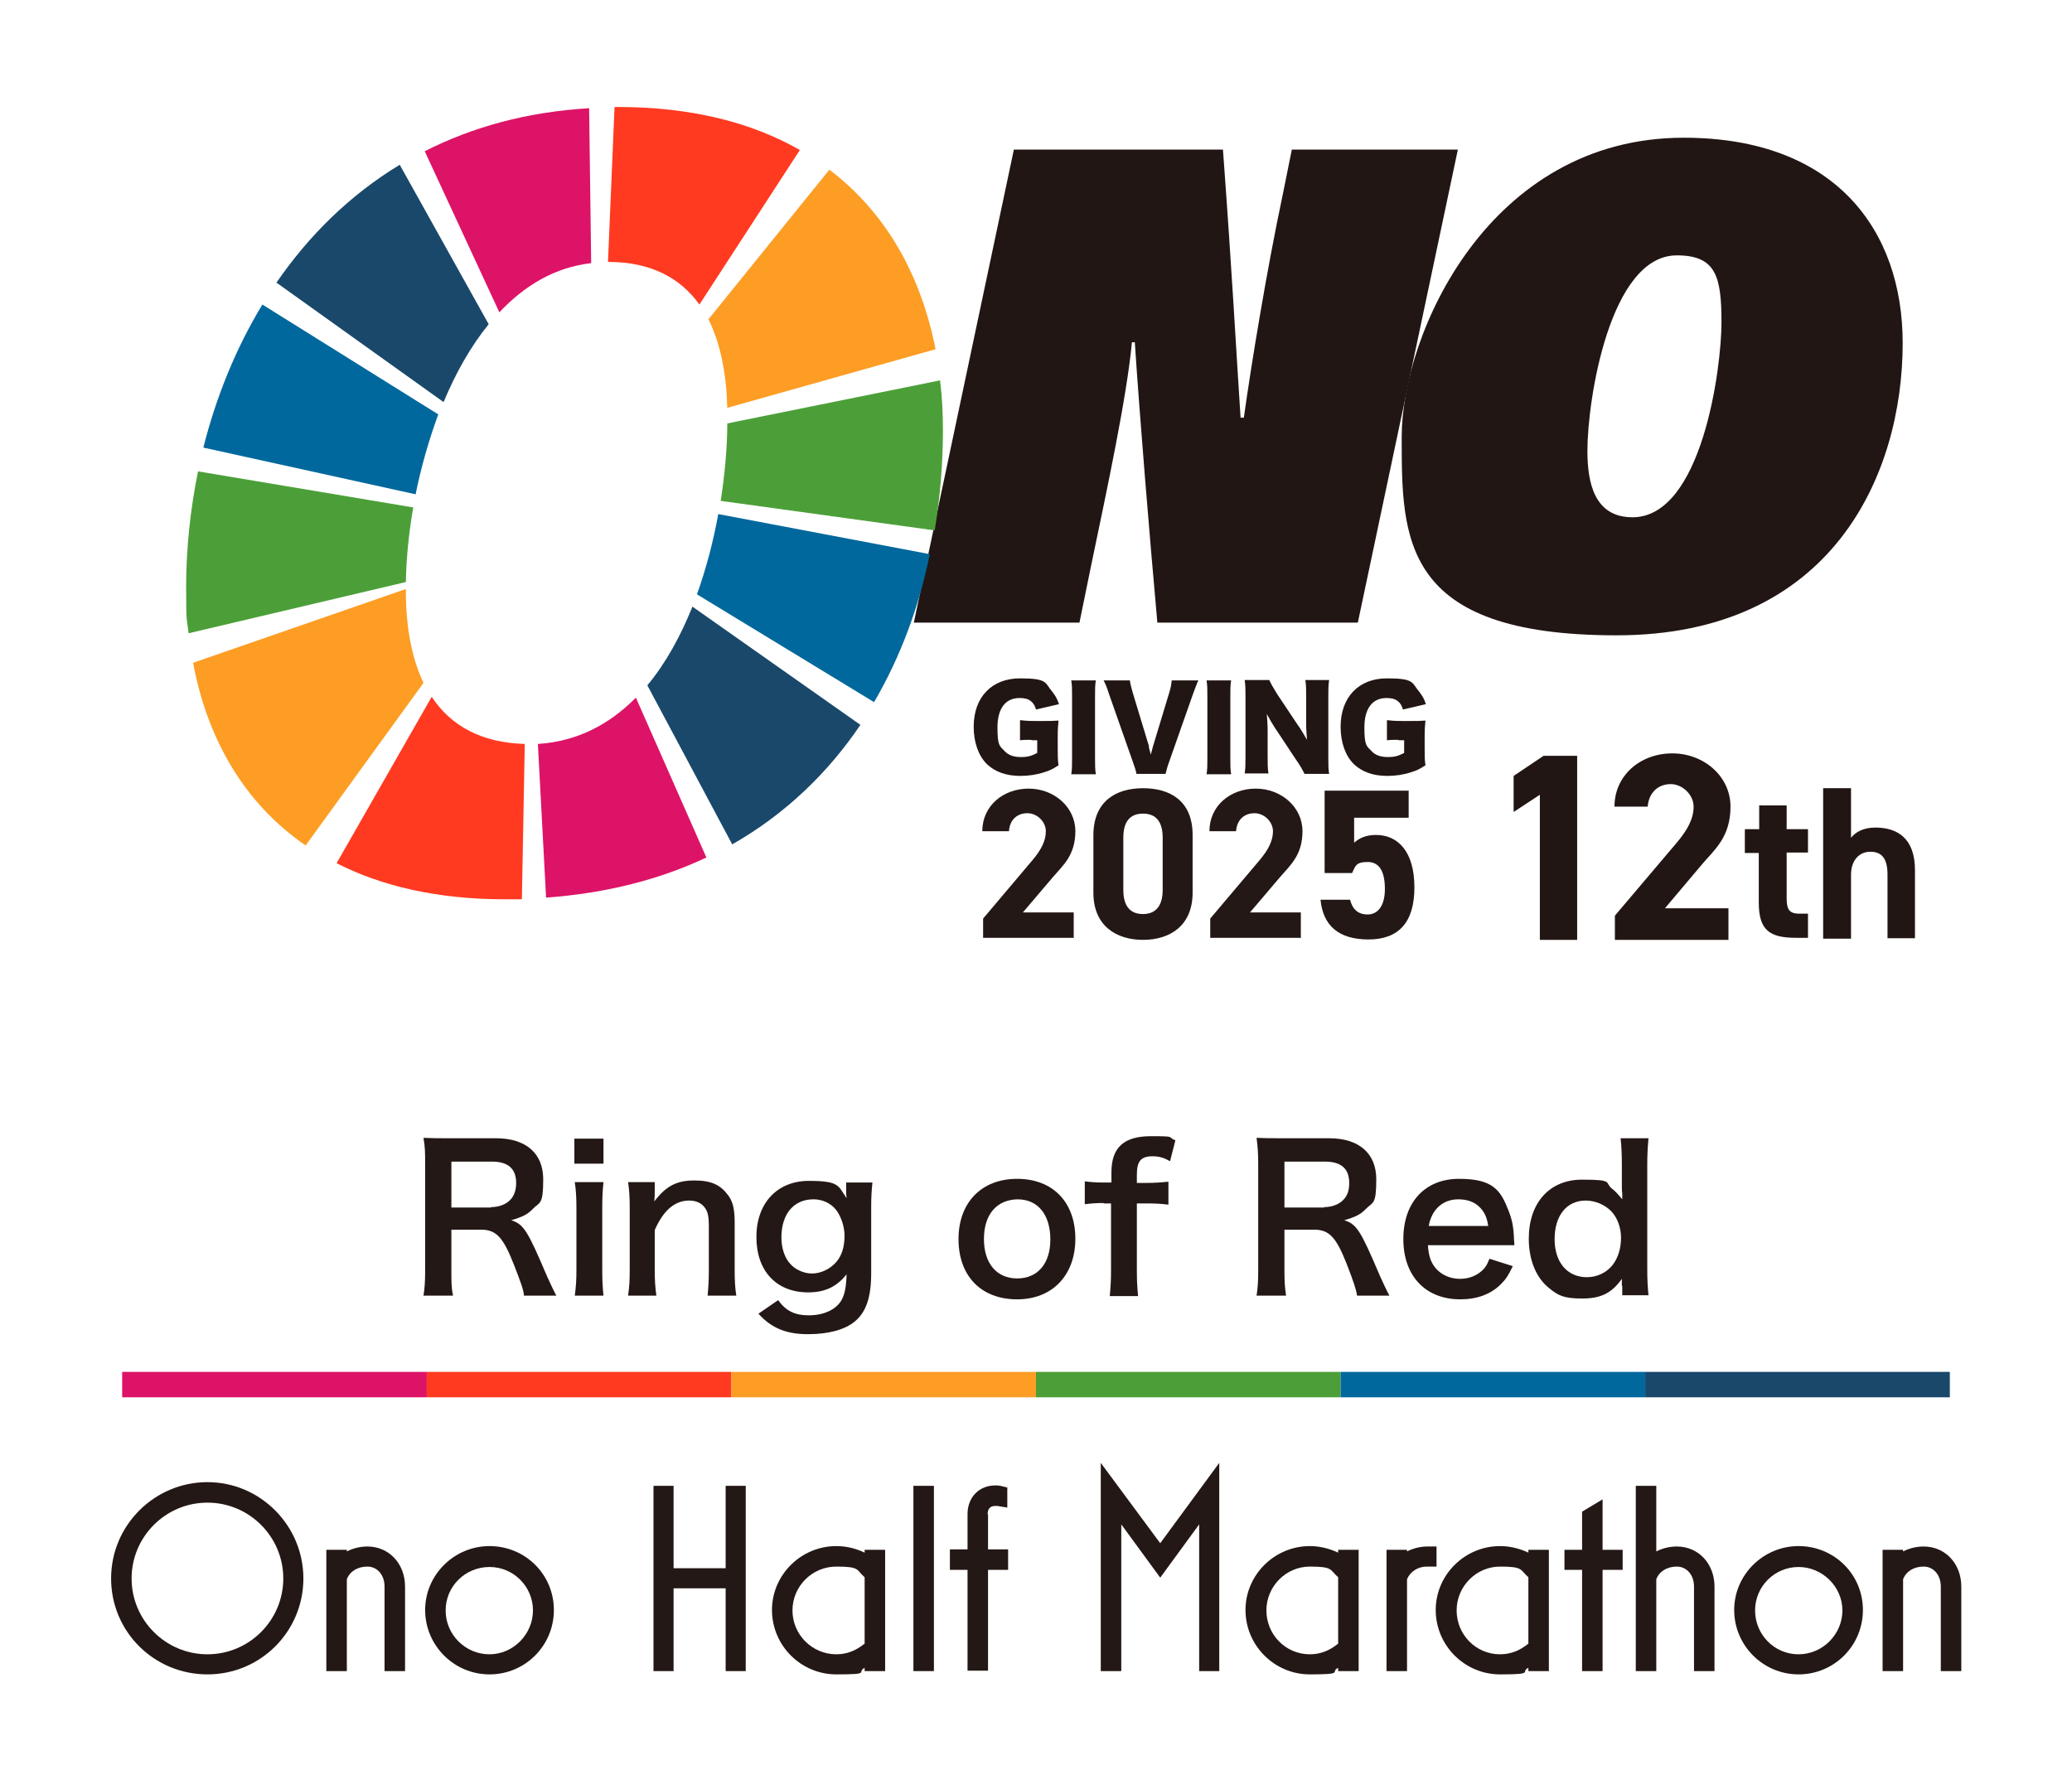 <?xml version="1.0" encoding="UTF-8"?>
<svg id="Layer_1" xmlns="http://www.w3.org/2000/svg" xmlns:xlink="http://www.w3.org/1999/xlink" version="1.1" viewBox="0 0 505.4 436.4">
  <!-- Generator: Adobe Illustrator 29.3.1, SVG Export Plug-In . SVG Version: 2.1.0 Build 151)  -->
  <defs>
    <style>
      .st0 {
        fill: #dd1367;
      }

      .st1 {
        fill: #211613;
      }

      .st2 {
        fill: #00689d;
      }

      .st3 {
        fill: #4c9f38;
      }

      .st4 {
        fill: #231815;
      }

      .st5 {
        fill: #fd9d24;
      }

      .st6 {
        fill: #ff3a21;
      }

      .st7 {
        fill: #19486a;
      }
    </style>
  </defs>
  <path class="st4" d="M127.8,316.1c0-1.2-.9-3.6-2.5-7.7-2.6-6.6-4.3-8.4-8-8.4h-7.2v9.8c0,2.9,0,4.4.4,6.3h-7.2c.3-2,.4-3.3.4-6.3v-25.9c0-2.5,0-4-.4-6.3,2,.1,3.5.1,6.2.1h11.5c7.3,0,11.5,3.7,11.5,10s-.8,5.5-2.5,7.2c-1.3,1.4-2.6,2-5.3,2.8,3,1,3.9,2.3,8.7,13.6.4.9,1.6,3.5,2.3,4.8h-7.9ZM119.8,294.5c1.8,0,3.5-.6,4.6-1.7,1-1,1.5-2.4,1.5-4.2,0-3.5-2-5.2-5.9-5.2h-9.9v11.2h9.7Z"/>
  <path class="st4" d="M147.2,283.9h-7.1v-6.1h7.1v6.1ZM147.2,288.5c-.2,1.8-.3,3.4-.3,6.3v15c0,2.6.1,4.3.3,6.3h-7c.3-2.2.4-3.8.4-6.3v-15.1c0-2.6-.1-4.3-.4-6.3h7Z"/>
  <path class="st4" d="M153.2,316.1c.3-2.1.4-3.6.4-6.3v-15.1c0-2.6-.1-4.3-.4-6.3h6.5v2.6c0,.7,0,.9-.1,2.1,2.9-3.8,5.5-5.1,9.8-5.1s6.4,1.2,8.2,3.6c1.2,1.6,1.6,3.5,1.6,6.7v11.5c0,2.6.1,4.5.4,6.3h-7c.2-2.2.3-3.8.3-6.3v-10.7c0-2-.2-3.3-.8-4.2-.8-1.3-2.2-2-4-2-3.5,0-6.3,2.4-8.4,7.2v9.7c0,2.4.1,4.2.4,6.3h-6.9Z"/>
  <path class="st4" d="M189.8,317.2c1.9,2.6,4,3.7,7.5,3.7s6.5-1.3,7.9-3.6c.8-1.4,1.2-3.1,1.3-6.4-2.4,3-5.2,4.4-9.4,4.4-7.7,0-12.6-5.2-12.6-13.5s5.1-13.7,12.8-13.7,7.1,1.3,9.2,4.2c-.1-1-.1-1.1-.1-1.6v-2.2h6.4c-.2,2.1-.3,3.4-.3,6v16.1c0,5.8-1.2,9.5-4,11.8-2.4,2-6.4,3.1-11.4,3.1s-8.8-1.3-12.1-5l4.8-3.3ZM192.9,308.5c1.2,1.3,3.3,2.2,5.1,2.2,2.6,0,5.3-1.5,6.7-3.8.9-1.5,1.3-3.3,1.3-5.5s-1-5.5-2.9-7.1c-1.3-1.1-2.9-1.7-4.7-1.7-4.8,0-7.8,3.6-7.8,9.3,0,2.8.9,5.2,2.3,6.6"/>
  <path class="st4" d="M233.8,302.3c0-8.9,5.6-14.7,14.3-14.7s14.2,5.7,14.2,14.6-5.6,14.8-14.2,14.8c-8.8,0-14.3-5.7-14.3-14.7M240,302.3c0,5.9,3.1,9.6,8.1,9.6s8.1-3.6,8.1-9.5-2.9-9.8-8-9.8c-5.1.1-8.2,3.7-8.2,9.7"/>
  <path class="st4" d="M269.2,293.5c-1.8,0-3.1.1-4.6.3v-5.6c1.3.2,2.8.3,4.5.3h2v-2.5c0-6,3-8.8,9.6-8.8s3.8.2,6,1l-1.3,5.1c-1.4-.8-2.6-1.2-4.3-1.2-2.8,0-3.8,1.2-3.8,4.5v2h2.3c1.9,0,3.4-.1,5.4-.3v5.6c-1.7-.2-3-.3-5.3-.3h-2.4v16.3c0,2.7.1,4.1.3,6.3h-6.9c.2-2.3.3-3.8.3-6.3v-16.3h-1.8Z"/>
  <path class="st4" d="M331,316.1c-.1-1.2-.9-3.6-2.5-7.7-2.6-6.6-4.3-8.4-8-8.4h-7.2v9.8c0,2.9.1,4.4.4,6.3h-7.2c.3-2,.4-3.3.4-6.3v-25.9c0-2.5-.1-4-.4-6.3,2,.1,3.5.1,6.2.1h11.5c7.3,0,11.5,3.7,11.5,10s-.8,5.5-2.5,7.2c-1.3,1.4-2.6,2-5.3,2.8,3,1,3.9,2.3,8.7,13.6.4.9,1.6,3.5,2.3,4.8h-7.9ZM323,294.5c1.8,0,3.5-.6,4.6-1.7s1.5-2.4,1.5-4.2c0-3.5-2-5.2-5.9-5.2h-9.9v11.2h9.7Z"/>
  <path class="st4" d="M348.3,303.9c.2,2.6.7,4,1.8,5.4,1.4,1.7,3.6,2.7,6,2.7s4.4-.9,5.8-2.4c.6-.7.9-1.2,1.4-2.5l5.7,1.8c-1.1,2.3-1.7,3.2-2.9,4.4-2.5,2.5-5.9,3.7-9.9,3.7-8.5,0-13.9-5.7-13.9-14.7s5.3-14.7,13.6-14.7,10.1,2.8,12,7.6c.9,2.3,1.3,4,1.4,7.3,0,.1,0,.2.1,1.3h-21.1ZM363,299.1c-.3-2.1-.9-3.4-2.1-4.6s-2.9-1.9-5.2-1.9c-3.8,0-6.5,2.5-7.2,6.5h14.5Z"/>
  <path class="st4" d="M395.6,313.7v-1.7c-2.5,3.5-5.1,4.8-9.7,4.8s-5.9-.8-8-2.5c-3.2-2.5-5-6.9-5-12.1,0-8.8,5.1-14.4,13-14.4s5.4.7,7.3,2.2c.9.7,1.4,1.3,2.5,2.6v-1.5c-.1-.3-.1-1.2-.1-2.1v-4.8c0-2.9-.1-4.5-.3-6.5h6.8c-.2,2.3-.3,4-.3,6.4v25.4c0,2.8.1,4.4.3,6.5h-6.4v-2.3h0ZM387.1,311.6c2.5,0,5-1.2,6.4-3.2,1.2-1.6,1.9-3.9,1.9-6.4s-.9-4.9-2.3-6.4c-1.5-1.6-3.9-2.7-6.3-2.7-4.7,0-7.6,3.7-7.6,9.4s3.1,9.3,7.9,9.3"/>
  <rect class="st0" x="29.8" y="334.7" width="74.3" height="6.2"/>
  <rect class="st6" x="104.1" y="334.7" width="74.3" height="6.2"/>
  <rect class="st5" x="178.4" y="334.7" width="74.3" height="6.2"/>
  <rect class="st3" x="252.7" y="334.7" width="74.3" height="6.2"/>
  <rect class="st2" x="327" y="334.7" width="74.3" height="6.2"/>
  <rect class="st7" x="401.3" y="334.7" width="74.3" height="6.2"/>
  <g>
    <path class="st1" d="M222.9,151.9l24.4-115.4h51c2.3,31.1,3.2,48.8,4.3,65.4h.8c1.8-13,5.7-36.6,9.4-54l2.3-11.4h40.5l-24.4,115.4h-48.9c-2-22.3-4.3-50.2-5.5-68.4h-.7c-1.3,13.6-5.9,35-10,54.7l-2.8,13.7h-40.4Z"/>
    <path class="st1" d="M464.1,83.7c0,32.1-17.2,71.3-69.8,71.3s-52.4-23.6-52.4-48.5,21.2-72.9,68.8-72.9c36.9,0,53.4,22.5,53.4,50.1M387.2,110c0,8,1.8,16.2,11,16.2,16.9,0,21.7-36.3,21.7-47.5s-1.3-16.4-10.9-16.4c-16.3,0-21.8,35.1-21.8,47.7"/>
    <g>
      <path class="st6" d="M149.9,26.1l-1.6,37.8c10.6,0,17.7,4,22.3,10.4l24.5-37.7c-11.7-6.7-26.4-10.5-44.4-10.5s-.4,0-.7,0Z"/>
      <path class="st2" d="M101.4,120.5c1.3-6.5,3.2-13.1,5.5-19.4l-42.9-26.8c-6.5,10.7-11.3,22.6-14.4,34.9l51.8,11.4Z"/>
      <path class="st7" d="M67.5,69l40.7,29.1c2.9-7,6.6-13.6,11-19l-21.7-38.9c-12.2,7.4-22.2,17.3-30.1,28.8Z"/>
      <path class="st0" d="M121.8,76.2c6.2-6.6,13.6-11,22.4-12l-.5-37.8c-15.2.9-28.5,4.6-40.1,10.5l18.2,39.3Z"/>
      <path class="st3" d="M100.8,123.8l-52.5-8.8c-1.9,9.4-2.9,18.9-2.9,28.3s.2,7.5.6,11.2l53-12.5c.1-5.7.7-11.9,1.8-18.2Z"/>
      <path class="st5" d="M202.3,41.4l-29.5,36.5c3,6,4.4,13.5,4.6,21.6l50.8-14.3c-3.5-17.8-11.9-33.2-25.9-43.8Z"/>
      <path class="st3" d="M229.3,92.8l-51.9,10.5c0,5.8-.6,12.3-1.6,18.9l52.2,7.2c1.3-8.1,2-16.2,2-24.4,0-4.2-.2-8.2-.7-12.2Z"/>
      <path class="st5" d="M74.6,206.2l28.7-39.6c-2.9-6.1-4.3-13.7-4.3-22.4s0-.3,0-.5l-51.9,18c3.4,18.3,12.3,34.2,27.5,44.6Z"/>
      <path class="st2" d="M175.2,125.4c-1.2,6.6-2.9,13.2-5.2,19.6l43.2,26.3c6.5-11.1,11-23.4,13.6-36.1l-51.7-9.8Z"/>
      <path class="st7" d="M209.8,176.8l-40.9-28.8c-2.9,7.2-6.5,13.8-11,19.2l20.7,38.8c13-7.4,23.4-17.5,31.3-29.2Z"/>
      <path class="st0" d="M155.1,170.2c-6.4,6.5-14.3,10.7-23.9,11.3l2,37.5c14.9-1.1,27.9-4.5,39.1-9.8l-17.2-39Z"/>
      <path class="st6" d="M127.3,219.3l.7-37.8c-10.6-.3-18-4.4-22.7-11.5l-23.2,40.6c11,5.6,24.6,8.8,41,8.8s2.8,0,4.1,0Z"/>
    </g>
  </g>
  <g>
    <path class="st1" d="M251.5,180.5c-1.4,0-1.9,0-2.7.1v-4.9c1,.1,1.7.2,3.6.2h2.2c1.4,0,2.4,0,3.6-.1-.1,1-.2,1.9-.2,3.7v3.1c0,2,0,2.8.2,4.1-1.5,1-2.2,1.3-3.5,1.7-1.8.6-3.8.9-5.8.9-3.5,0-6.2-1-8.2-2.9-2.1-2.1-3.2-5.4-3.2-9.1,0-7.2,4.4-11.8,11.3-11.8s6,1.1,7.9,3.3c.7.9,1.2,1.7,1.6,3l-5.6,1.3c-.3-1-.6-1.5-1.2-2-.7-.6-1.6-.8-2.8-.8-3.5,0-5.4,2.6-5.4,7.2s.6,4.5,1.7,5.7c.9,1,2.2,1.5,4,1.5s2.6-.3,4-1v-3.1h-1.3Z"/>
    <path class="st1" d="M267.3,166c-.2,1.1-.2,2.1-.2,4.1v14.7c0,1.9,0,2.9.2,4.1h-6c.2-1.1.2-2.2.2-4.1v-14.7c0-2.1,0-2.9-.2-4.1h6Z"/>
    <path class="st1" d="M280.2,182.2q.2.7.5,1.9c.3-1.2.4-1.4.5-1.9l4-13.2c.4-1.3.5-2,.6-3h6.5c-.4.8-.6,1.5-1.3,3.3l-5.8,16.5c-.5,1.3-.7,2.3-.9,3h-7.1c-.1-.7-.4-1.6-.9-3l-5.8-16.5c-.5-1.6-.8-2.3-1.3-3.3h6.4c.1.9.4,1.9.7,3l4,13.2Z"/>
    <path class="st1" d="M300.3,166c-.2,1.1-.2,2.1-.2,4.1v14.7c0,1.9,0,2.9.2,4.1h-6c.2-1.1.2-2.2.2-4.1v-14.7c0-2.1,0-2.9-.2-4.1h6Z"/>
    <path class="st1" d="M316.8,177.2c.8,1.2,1.3,2.1,2,3.3-.1-1.3-.2-2.5-.2-4.1v-6.3c0-1.8,0-2.9-.2-4.2h5.8c-.2,1.2-.2,2.4-.2,4.2v14.6c0,1.7,0,2.9.2,4.1h-6c-.5-1-1.1-2.1-2.1-3.5l-5.1-7.7c-.7-1.1-1.2-1.9-2-3.4.1,1.2.2,2.7.2,4.1v6.1c0,1.9,0,3.1.2,4.3h-5.8c.2-1.1.2-2.3.2-4.3v-14.4c0-1.6,0-2.8-.2-4.1h6c.3.7.9,1.8,1.9,3.4l5.2,7.8Z"/>
    <path class="st1" d="M341,180.5c-1.4,0-1.9,0-2.7.1v-4.9c1,.1,1.7.2,3.6.2h2.2c1.4,0,2.4,0,3.6-.1-.1,1-.2,1.9-.2,3.7v3.1c0,2,0,2.8.2,4.1-1.5,1-2.2,1.3-3.5,1.7-1.8.6-3.8.9-5.8.9-3.5,0-6.2-1-8.2-2.9-2.1-2.1-3.2-5.4-3.2-9.1,0-7.2,4.4-11.8,11.3-11.8s6,1.1,7.9,3.3c.7.9,1.2,1.7,1.6,3l-5.6,1.3c-.3-1-.6-1.5-1.2-2-.7-.6-1.6-.8-2.8-.8-3.5,0-5.4,2.6-5.4,7.2s.6,4.5,1.7,5.7c.9,1,2.2,1.5,4,1.5s2.6-.3,4-1v-3.1h-1.3Z"/>
    <g>
      <path class="st4" d="M262,228.8h-22.2v-4.7l12-14.2c2.2-2.6,3.3-4.8,3.3-7.1s-2.1-4.4-4.5-4.4-4.3,1.5-4.5,4.4h-6.5c0-6.2,5.1-10.4,11.3-10.4s11.4,4.5,11.4,10.4-3.1,8.4-5.4,11.1l-7.4,8.7h12.4v6.1Z"/>
      <path class="st4" d="M290.9,217.8c0,8.1-5.6,11.5-12.1,11.5s-12.1-3.4-12.1-11.5v-14c0-8.4,5.6-11.5,12.1-11.5s12.1,3,12.1,11.4v14ZM278.8,198.5c-3.3,0-4.8,2.1-4.8,5.9v12.7c0,3.9,1.6,5.9,4.8,5.9s4.8-2.1,4.8-5.9v-12.7c0-3.9-1.6-5.9-4.8-5.9Z"/>
      <path class="st4" d="M317.4,228.8h-22.2v-4.7l12-14.2c2.2-2.6,3.3-4.8,3.3-7.1s-2.1-4.4-4.5-4.4-4.3,1.5-4.5,4.4h-6.5c0-6.2,5.1-10.4,11.3-10.4s11.4,4.5,11.4,10.4-3.1,8.4-5.4,11.1l-7.4,8.7h12.4v6.1Z"/>
      <path class="st4" d="M329.7,213h-6.6v-20.1h20.5v6.6h-13.3v6.1c1-.9,2.6-1.9,5.3-1.9,5.5,0,9.4,4.2,9.4,12.8s-3.9,12.7-11.2,12.7-11.1-3.4-11.7-9.7h7.2c.6,2.3,1.9,3.6,4.3,3.6s4.2-2,4.2-6.2-1.3-6.6-4.2-6.6-3,1-3.8,2.7Z"/>
    </g>
  </g>
  <g>
    <path class="st1" d="M384.7,229.3h-9.1v-35.4l-6.4,4.2v-8.8l7.3-4.9h8.2v44.9Z"/>
    <path class="st1" d="M421.6,229.3h-27.7v-5.9l15-17.7c2.8-3.3,4.2-6,4.2-8.9s-2.7-5.5-5.6-5.5-5.3,1.9-5.6,5.5h-8.1c0-7.7,6.4-13,14.1-13s14.2,5.6,14.2,13-3.9,10.5-6.8,13.9l-9.2,10.9h15.5v7.7Z"/>
    <path class="st1" d="M425.7,202.3h3.4v-5.8h6.7v5.8h5.2v5.7h-5.2v11.1c0,2.6.5,3.8,3,3.8h2.2v5.9h-2.9c-6.4,0-9.1-1.8-9.1-8.6v-12.1h-3.4v-5.7Z"/>
    <path class="st1" d="M444.7,192.3h6.8v12.1c1-1.3,2.9-2.5,5.9-2.5,5.3,0,9.7,2.5,9.7,10.4v16.6h-6.7v-15.5c0-4.1-1.5-5.6-4.2-5.6s-4.7,2.1-4.7,5.6v15.6h-6.8v-36.5Z"/>
  </g>
  <g>
    <path class="st4" d="M50.6,361.6c-12.9,0-23.5,10.5-23.5,23.5s10.5,23.4,23.5,23.4,23.4-10.5,23.4-23.4-10.5-23.5-23.4-23.5ZM50.6,403.6c-10.2,0-18.5-8.3-18.5-18.5s8.3-18.5,18.5-18.5,18.5,8.3,18.5,18.5-8.3,18.5-18.5,18.5Z"/>
    <path class="st4" d="M89.6,377.3c-1.9,0-3.6.5-5,1.2v-.4h-5v29.6h5v-22.4c.7-1.9,2.6-3.1,5-3.1s4.2,2,4.2,4.9v20.6h5v-20.6c0-5.6-3.9-9.8-9.2-9.8Z"/>
    <path class="st4" d="M119.4,377.2c-8.6,0-15.7,7-15.7,15.6s7,15.7,15.7,15.7,15.7-7,15.7-15.7-7-15.6-15.7-15.6ZM119.4,403.6c-5.9,0-10.7-4.8-10.7-10.7s4.8-10.6,10.7-10.6,10.6,4.8,10.6,10.6-4.8,10.7-10.6,10.7Z"/>
    <polygon class="st4" points="177 382.6 164.3 382.6 164.3 362.5 159.4 362.5 159.4 407.7 164.3 407.7 164.3 387.5 177 387.5 177 407.7 181.9 407.7 181.9 362.5 177 362.5 177 382.6"/>
    <path class="st4" d="M210.9,378.8c-2.1-1-4.4-1.6-6.9-1.6-8.6,0-15.7,7-15.7,15.6s7,15.7,15.7,15.7,4.8-.5,6.9-1.6v.8h5v-29.6h-5v.7ZM204,403.6c-5.9,0-10.7-4.8-10.7-10.7s4.8-10.7,10.7-10.7,4.8.8,6.9,2.6v16.2c-2.1,1.7-4.3,2.6-6.9,2.6Z"/>
    <rect class="st4" x="222.8" y="362.5" width="5" height="45.2"/>
    <path class="st4" d="M240.9,369.5c0-1.4.6-2.1,1.9-2.1s.2,0,.4,0l2.5.4v-4.9l-1.7-.4c-.5-.1-.9-.1-1.2-.1-4,0-6.8,2.9-6.8,7v8.6h-4.3v5h4.3v24.6h5v-24.6h4.9v-5h-4.9v-8.6Z"/>
    <polygon class="st4" points="268.5 356.9 268.5 407.7 273.5 407.7 273.5 371.9 283 384.9 292.5 371.9 292.5 407.7 297.4 407.7 297.4 356.9 283 376.5 268.5 356.9"/>
    <path class="st4" d="M326.4,378.8c-2.1-1-4.5-1.6-6.9-1.6-8.6,0-15.7,7-15.7,15.6s7,15.7,15.7,15.7,4.8-.6,6.9-1.6v.8h5v-29.6h-5v.7ZM319.5,403.6c-5.9,0-10.6-4.8-10.6-10.7s4.8-10.7,10.6-10.7,4.8.8,6.9,2.6v16.2c-2.1,1.7-4.3,2.6-6.9,2.6Z"/>
    <path class="st4" d="M350.4,377.3h-2.2c-1.9,0-3.6.5-5,1.2v-.4h-5v29.6h5v-22.4c.7-1.8,2.6-3.1,4.8-3.1h2.4v-5Z"/>
    <path class="st4" d="M372.8,378.8c-2.1-1-4.5-1.6-6.9-1.6-8.6,0-15.7,7-15.7,15.6s7,15.7,15.7,15.7,4.8-.6,6.9-1.6v.8h5v-29.6h-5v.7ZM365.9,403.6c-5.9,0-10.6-4.8-10.6-10.7s4.8-10.7,10.6-10.7,4.8.8,6.9,2.6v16.2c-2.1,1.7-4.3,2.6-6.9,2.6Z"/>
    <polygon class="st4" points="390.9 365.8 385.9 368.8 385.9 378.1 381.6 378.1 381.6 383 385.9 383 385.9 407.7 390.9 407.7 390.9 383 395.8 383 395.8 378.1 390.9 378.1 390.9 365.8"/>
    <path class="st4" d="M409,377.3c-1.9,0-3.6.5-5,1.2v-16h-5v45.2h5v-22.4c.7-1.9,2.6-3.1,5-3.1s4.2,2,4.2,4.9v20.6h5v-20.6c0-5.6-3.9-9.8-9.2-9.8Z"/>
    <path class="st4" d="M438.7,377.2c-8.6,0-15.7,7-15.7,15.6s7,15.7,15.7,15.7,15.7-7,15.7-15.7-7-15.6-15.7-15.6ZM438.7,403.6c-5.9,0-10.6-4.8-10.6-10.7s4.8-10.6,10.6-10.6,10.7,4.8,10.7,10.6-4.8,10.7-10.7,10.7Z"/>
    <path class="st4" d="M469.2,377.3c-1.9,0-3.6.5-5,1.2v-.4h-5v29.6h5v-22.4c.7-1.9,2.6-3.1,5-3.1s4.2,2,4.2,4.9v20.6h5v-20.6c0-5.6-3.9-9.8-9.2-9.8Z"/>
  </g>
</svg>